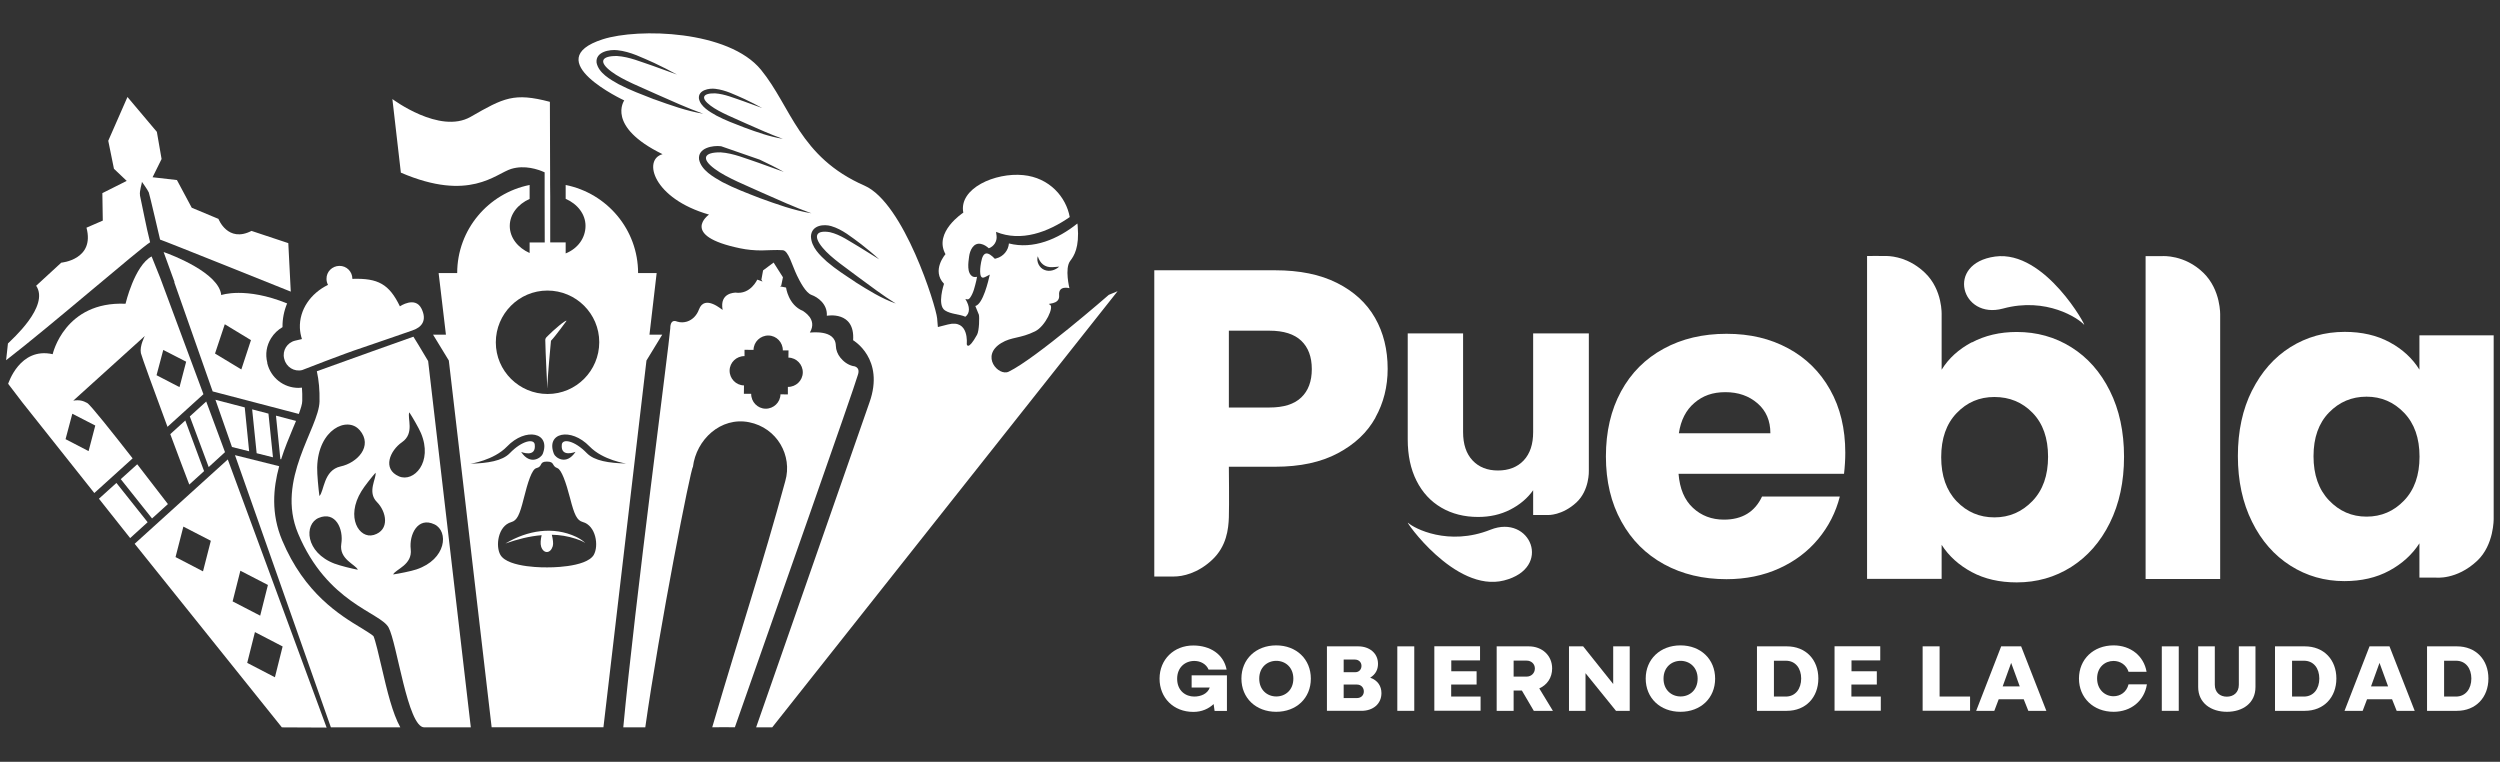 <?xml version="1.0" encoding="UTF-8"?>
<svg id="Capa_1" data-name="Capa 1" xmlns="http://www.w3.org/2000/svg" viewBox="0 0 233 71">
  <rect x="0" y="0" width="233" height="71" fill="#333333" stroke="none"/>
  <defs>
    <style>
      .cls-1 {
        fill: #fff;
      }
    </style>
  </defs>
  <g>
    <path class="cls-1" d="M128.19,38.93c-.76,1.37-1.92,2.47-3.5,3.31-1.57.84-3.52,1.26-5.85,1.26h-4.31s.04,3.55,0,4.73c-.04,1.06-.2,2.68-1.56,3.95s-2.76,1.55-3.55,1.55c-.51,0-1.84,0-1.84,0v-28.54h11.26c2.28,0,4.2.39,5.77,1.18,1.57.79,2.75,1.87,3.54,3.25.79,1.38,1.18,2.97,1.18,4.76,0,1.65-.38,3.17-1.14,4.53ZM121.28,37.04c.65-.62.98-1.5.98-2.64s-.33-2.02-.98-2.64c-.65-.62-1.64-.94-2.97-.94h-3.78v7.16h3.78c1.33,0,2.32-.31,2.97-.94Z"/>
    <path class="cls-1" d="M148.08,31.07v12.81s.07,1.81-1.16,2.95c-1.33,1.23-2.65,1.17-2.65,1.17h-1.38v-2.31c-.53.75-1.24,1.35-2.14,1.81-.9.46-1.9.68-2.99.68-1.29,0-2.44-.29-3.43-.87-.99-.58-1.76-1.41-2.31-2.5s-.82-2.38-.82-3.85v-9.89h5.16v9.2c0,1.13.29,2.01.88,2.64.59.63,1.38.94,2.37.94s1.81-.31,2.4-.94c.59-.63.88-1.51.88-2.64v-9.2h5.19Z"/>
    <path class="cls-1" d="M183.77,31.92c1.22-.65,2.62-.98,4.19-.98,1.87,0,3.56.47,5.08,1.42,1.52.95,2.72,2.3,3.6,4.07.88,1.76,1.32,3.81,1.32,6.14s-.44,4.38-1.32,6.16c-.88,1.78-2.08,3.14-3.6,4.11-1.52.96-3.21,1.44-5.08,1.44-1.6,0-3-.32-4.19-.96-1.19-.64-2.13-1.48-2.81-2.54v3.17h-6.95v-30.09s1.38-.01,1.84,0c.63.02,2.12.2,3.55,1.56,1.68,1.6,1.56,3.95,1.56,3.95v5.09c.65-1.06,1.59-1.91,2.81-2.56ZM189.44,38.48c-.96-.99-2.15-1.48-3.56-1.48s-2.56.5-3.52,1.5c-.96,1-1.44,2.37-1.44,4.11s.48,3.1,1.44,4.11c.96,1,2.13,1.5,3.52,1.5s2.56-.51,3.54-1.52c.98-1.02,1.46-2.39,1.46-4.13s-.48-3.1-1.44-4.09Z"/>
    <path class="cls-1" d="M205.36,25.43c1.65,1.61,1.56,3.95,1.56,3.95v24.58h-6.95v-30.09h1.56s2.07-.16,3.83,1.56Z"/>
    <path class="cls-1" d="M209.89,36.4c.88-1.75,2.07-3.1,3.58-4.05,1.51-.94,3.2-1.42,5.06-1.42,1.59,0,2.99.32,4.19.97,1.2.65,2.12,1.5,2.77,2.55v-3.2h6.92v17.08s.05,2.45-1.54,3.94c-1.93,1.81-3.87,1.56-3.87,1.56h-1.51s0-3.19,0-3.19c-.68,1.05-1.61,1.9-2.81,2.55-1.2.65-2.6.97-4.19.97-1.83,0-3.51-.48-5.02-1.44-1.51-.96-2.71-2.32-3.58-4.09-.88-1.77-1.32-3.81-1.32-6.13s.44-4.36,1.32-6.11ZM224.06,38.47c-.96-1-2.13-1.5-3.5-1.5s-2.54.49-3.5,1.48c-.96.99-1.44,2.34-1.44,4.07s.48,3.1,1.44,4.11c.96,1.01,2.12,1.52,3.5,1.52s2.54-.5,3.5-1.5c.96-1,1.44-2.36,1.44-4.09s-.48-3.09-1.44-4.09Z"/>
    <path class="cls-1" d="M171.86,44.16h-15.42c.11,1.38.55,2.44,1.34,3.17.78.73,1.75,1.1,2.89,1.1,1.7,0,2.88-.72,3.55-2.15h7.25c-.37,1.46-1.04,2.78-2.01,3.95-.97,1.17-2.19,2.09-3.65,2.75-1.46.66-3.1,1-4.9,1-2.18,0-4.12-.46-5.82-1.39-1.7-.93-3.03-2.26-3.98-3.99-.96-1.73-1.44-3.75-1.44-6.06s.47-4.33,1.41-6.06c.94-1.73,2.26-3.05,3.97-3.98,1.7-.93,3.65-1.39,5.86-1.39s4.07.45,5.74,1.35c1.67.9,2.98,2.19,3.92,3.87.94,1.67,1.41,3.63,1.41,5.86,0,.64-.04,1.3-.12,1.99ZM165,40.38c0-1.17-.4-2.1-1.2-2.79-.8-.69-1.79-1.04-2.99-1.04s-2.11.33-2.89,1c-.78.66-1.27,1.61-1.45,2.83h8.53Z"/>
    <path class="cls-1" d="M131.23,48.73c-.37-.34,4.36,6.53,8.94,5.37,4.58-1.16,2.47-6.22-1.26-4.73-3.92,1.56-7.12-.13-7.67-.64Z"/>
    <path class="cls-1" d="M194.23,30.25c.33.38-3.6-6.97-8.28-6.34-4.68.64-3.15,5.9.72,4.85,4.07-1.11,7.06.93,7.55,1.49Z"/>
  </g>
  <g>
    <path class="cls-1" d="M111.04,62.94h3.31v3.32h-1.15l-.09-.64c-.46.43-1.09.73-1.89.73-1.85,0-3.15-1.31-3.15-3.1s1.34-3.09,3.14-3.09c1.56,0,2.83.8,3.11,2.25h-1.68c-.22-.53-.76-.81-1.33-.81-.86,0-1.6.6-1.6,1.66,0,1.14.81,1.66,1.59,1.66.6,0,1.24-.24,1.45-.84h-1.69v-1.13Z"/>
    <path class="cls-1" d="M115.7,63.24c0-1.81,1.36-3.09,3.24-3.09s3.23,1.28,3.23,3.1-1.35,3.09-3.23,3.09-3.24-1.27-3.24-3.1ZM120.54,63.25c0-1.06-.75-1.66-1.59-1.66s-1.59.6-1.59,1.66.75,1.66,1.59,1.66,1.59-.59,1.59-1.66Z"/>
    <path class="cls-1" d="M123.67,66.25v-6.01h2.92c1.02,0,1.84.62,1.84,1.63,0,.53-.22.98-.73,1.29.72.25,1.05.8,1.05,1.44,0,1.01-.79,1.65-1.86,1.65h-3.22ZM125.23,62.65h1.08c.37,0,.58-.28.58-.59,0-.33-.24-.59-.63-.59h-1.03v1.18ZM125.23,65.06h1.23c.42,0,.65-.29.65-.62,0-.34-.24-.64-.65-.64h-1.23v1.26Z"/>
    <path class="cls-1" d="M130.23,60.24h1.58v6.01h-1.58v-6.01Z"/>
    <path class="cls-1" d="M135.25,63.81v1.11h2.74v1.32h-4.31v-6.01h4.26v1.32h-2.68v1.01h2.36v1.24h-2.36Z"/>
    <path class="cls-1" d="M139.49,66.25v-6.01h2.99c1.26,0,2.18.86,2.18,2.06,0,.86-.47,1.54-1.2,1.86l1.27,2.09h-1.78l-1.11-1.89h-.77v1.89h-1.58ZM141.07,63.06h1.21c.44,0,.77-.33.77-.76s-.34-.73-.77-.73h-1.21v1.49Z"/>
    <path class="cls-1" d="M146.23,66.25v-6.01h1.32l2.8,3.51v-3.51h1.54v6.01h-1.28l-2.84-3.51v3.51h-1.54Z"/>
    <path class="cls-1" d="M153.38,63.24c0-1.81,1.36-3.09,3.24-3.09s3.23,1.28,3.23,3.1-1.35,3.09-3.23,3.09-3.24-1.27-3.24-3.1ZM158.22,63.25c0-1.06-.75-1.66-1.59-1.66s-1.59.6-1.59,1.66.75,1.66,1.59,1.66,1.59-.59,1.59-1.66Z"/>
    <path class="cls-1" d="M163.75,66.25v-6.01h2.78c1.78,0,2.94,1.25,2.94,3s-1.17,3.01-2.94,3.01h-2.78ZM165.32,64.92h1.11c.92,0,1.44-.74,1.44-1.68s-.52-1.66-1.43-1.66h-1.11v3.33Z"/>
    <path class="cls-1" d="M172.55,63.81v1.11h2.74v1.32h-4.31v-6.01h4.26v1.32h-2.68v1.01h2.36v1.24h-2.36Z"/>
    <path class="cls-1" d="M179.19,66.25v-6.01h1.58v4.68h2.84v1.32h-4.41Z"/>
    <path class="cls-1" d="M184.18,66.25l2.33-6.01h1.86l2.35,6.01h-1.68l-.43-1.08h-2.33l-.41,1.08h-1.68ZM186.65,63.97h1.59l-.8-2.19-.79,2.19Z"/>
    <path class="cls-1" d="M200.09,63.79c-.24,1.53-1.48,2.55-3.1,2.55-1.88,0-3.23-1.3-3.23-3.1s1.35-3.09,3.23-3.09c1.59,0,2.82.99,3.07,2.46h-1.68c-.21-.66-.79-1.01-1.4-1.01-.8,0-1.53.59-1.53,1.63s.73,1.66,1.53,1.66c.63,0,1.22-.38,1.4-1.11h1.71Z"/>
    <path class="cls-1" d="M201.48,60.24h1.58v6.01h-1.58v-6.01Z"/>
    <path class="cls-1" d="M204.87,60.24h1.55v3.58c0,.73.5,1.11,1.12,1.11s1.12-.38,1.12-1.11v-3.58h1.55v3.79c0,1.51-1.2,2.31-2.66,2.31s-2.68-.8-2.68-2.31v-3.79Z"/>
    <path class="cls-1" d="M212.03,66.25v-6.01h2.78c1.78,0,2.94,1.25,2.94,3s-1.17,3.01-2.94,3.01h-2.78ZM213.61,64.92h1.11c.92,0,1.44-.74,1.44-1.68s-.52-1.66-1.43-1.66h-1.11v3.33Z"/>
    <path class="cls-1" d="M218.51,66.25l2.33-6.01h1.86l2.35,6.01h-1.68l-.43-1.08h-2.33l-.41,1.08h-1.69ZM220.98,63.97h1.59l-.8-2.19-.79,2.19Z"/>
    <path class="cls-1" d="M226.2,66.25v-6.01h2.78c1.78,0,2.94,1.25,2.94,3s-1.17,3.01-2.94,3.01h-2.78ZM227.78,64.92h1.11c.92,0,1.44-.74,1.44-1.68s-.52-1.66-1.43-1.66h-1.11v3.33Z"/>
  </g>
  <g>
    <path class="cls-1" d="M5.91,50.85h0s-.03-.04-.03-.04c.01.01.02.03.03.04Z"/>
    <path class="cls-1" d="M13.05,18.19c-.08-.35.2-1.15.18-1.24,0,0,.53.73.64.99.06.13,1.05,4.39,1.05,4.39.18.03,12.18,4.85,12.18,4.85l-.23-4.52-3.43-1.14c-2.22,1.14-3.08-1.12-3.08-1.12l-2.49-1.04-1.38-2.58-2.27-.26.84-1.7-.44-2.53-2.74-3.25-1.79,4.08.53,2.61,1.19,1.13-2.27,1.14.04,2.56-1.52.66c.8,2.99-2.35,3.26-2.35,3.26l-2.34,2.15c1.28,1.91-2.3,5.04-2.63,5.38l-.17,1.56c4.13-3.18,12.49-10.43,13.42-10.99-.41-1.63-.66-3.08-.95-4.39Z"/>
    <path class="cls-1" d="M8.86,45.33h0"/>
    <g>
      <path class="cls-1" d="M87.98,26.46s-.67,1.97.09,2.47c.55.36,1.35.34,1.9.59.45-.33.44-.96,0-1.65l.2.03c.07.01.15-.04.22-.12.34-.46.46-1.06.6-1.62.03-.12.05-.24.07-.36-.12.03-.25.03-.39-.02-.59-.3-.42-1.33-.35-1.87.07-.56.4-1.32,1.09-1.18.3.06.53.22.75.41.48-.18.78-.65.72-1.16,0,0-.05-.37-.05-.37,2.35.96,4.85.02,6.87-1.38-.34-1.87-1.89-3.67-4.33-3.91-2.61-.26-6.03,1.23-5.59,3.5,0,0-2.8,1.81-1.66,3.87,0,0-1.34,1.51-.13,2.77Z"/>
      <path class="cls-1" d="M91.23,29.33c.06.19.04,1.5-.17,1.87-.87,1.57-.96.87-.96.87,0,0,.26-2.35-1.75-1.83-.32.08-.63.17-.94.24-.03-.35-.05-.64-.07-.82-.1-1.1-3.09-10.75-6.77-12.36-6.08-2.66-6.83-7.35-9.64-10.79-3.01-3.69-11.42-3.91-14.75-2.85-6.07,1.95,2,5.7,2,5.7,0,0-1.73,2.42,3.57,5.01-1.86.49-.9,4.13,4.33,5.63,0,0-2.81,1.96,2.89,3.14.66.14,1.33.2,2,.2.41,0,1.42-.07,1.99-.02.53.05.86,1.41,1.32,2.36.26.53.8,1.61,1.36,1.81s1.49.84,1.42,1.94c0,0,2.64-.5,2.45,2.28,0,0,2.98,1.72,1.52,5.81l-10.56,30.27h1.5s32.19-40.65,32.19-40.65l-.82.34s-6.79,5.93-9.33,7.16c-.95.46-2.67-1.47-.69-2.67.97-.59,1.75-.4,3.15-1.09.96-.47,1.81-2.32,1.37-2.49-.44-.17.96.08.87-.87-.09-.96.96-.66.96-.66,0,0-.46-1.84.07-2.54.36-.47.87-1.25.7-3.25,0-.08-.02-.16-.03-.24-1.8,1.45-4.11,2.44-6.38,1.86-.05.65-.52,1.22-1.17,1.39l-.14.04c-.66-.69-1.09-.73-1.28.31-.06.28-.26,1.56.23,1.44.14-.03.44-.21.58-.28-.13.57-.63,2.75-1.35,2.93M96.72,23.88c.21.67.66,1.05,1.34,1.02.21,0,.43-.04.66-.05-.37.33-.89.5-1.37.31-.48-.18-.79-.78-.63-1.28ZM66.67,8.28c.96.11,1.83.56,2.7.94.57.27,1.13.55,1.67.85l-1.76-.64c-.87-.29-1.73-.67-2.64-.73-1.16-.02-1.38.43-.41,1.15.83.63,2.32,1.2,3.28,1.65,1.14.5,2.27,1.02,3.45,1.44-1.24-.2-2.43-.63-3.6-1.06-.88-.34-1.77-.67-2.6-1.11-.61-.35-1.47-.82-1.62-1.58-.09-.8.96-.99,1.54-.91ZM60.97,9.26c-1.12-.44-2.24-.85-3.31-1.41-.78-.44-1.87-1.04-2.06-2.01-.11-1.02,1.22-1.25,1.95-1.16,1.22.13,2.33.71,3.43,1.19.72.34,1.43.7,2.12,1.08l-2.24-.81c-1.1-.36-2.2-.85-3.35-.92-1.47-.02-1.75.55-.52,1.46,1.06.8,2.95,1.52,4.17,2.09,1.45.64,2.89,1.3,4.38,1.83-1.57-.26-3.08-.81-4.58-1.35ZM70.81,14.88c.76.36,1.51.73,2.24,1.14l-2.36-.85c-1.16-.38-2.32-.89-3.53-.97-1.55-.02-1.85.58-.55,1.54,1.12.84,3.11,1.61,4.4,2.21,1.53.67,3.04,1.37,4.62,1.93-1.66-.27-3.25-.85-4.82-1.42-1.18-.46-2.36-.9-3.49-1.49-.82-.47-1.97-1.1-2.17-2.12-.12-1.07,1.28-1.32,2.06-1.22M79.72,26.28c-.91-.6-1.82-1.18-2.66-1.9-.61-.56-1.46-1.33-1.48-2.36.06-1.07,1.25-1.14,1.88-.95,1.04.3,1.92,1.04,2.8,1.69.57.45,1.14.91,1.68,1.41l-1.82-1.13c-.9-.52-1.78-1.17-2.77-1.4-1.28-.22-1.61.34-.68,1.45.8.97,2.33,1.97,3.3,2.72,1.16.85,2.31,1.73,3.52,2.48-1.33-.47-2.56-1.24-3.77-2Z"/>
    </g>
    <path class="cls-1" d="M79.51,34.12c-.55-.13-.93-.47-1.19-.79-.25-.31-.41-.7-.42-1.11-.04-1.59-2.42-1.19-2.42-1.23.75-1.26-.64-1.98-.64-2.01-1.38-.55-1.58-2.19-1.58-2.18-.19-.03-.37-.07-.56-.11.04-.02.07-.05.11-.07.05-.26.1-.52.16-.78-.29-.44-.58-.9-.87-1.37-.33.25-.65.49-.98.73-.06.33-.1.54-.16.87.04.06.07.11.11.17-.16-.06-.33-.12-.49-.18,0-.02-.62,1.42-2.05,1.21-.01.02-1.49-.02-1.18,1.61-.01.05-1.67-1.5-2.21-.03-.19.52-.58.95-1.11,1.12-.27.08-.58.11-.93,0,0,0-.63-.33-.63.63,0,0,0,0,0,0-.1,1.5-3.31,25.71-4.38,37.19h2.05c1.31-9.29,4.26-24.27,4.44-24.27.31-2.56,2.6-4.69,5.23-4.17,2.62.52,4.06,3.12,3.38,5.48-2.14,7.88-4.15,13.87-6.81,22.95.16-.01,2.11,0,2.11,0,3.86-11.02,11.11-31.56,11.46-32.83,0,0,0,0,0,0,.28-.79-.42-.83-.42-.83ZM73.43,36.06v.7s-.69-.01-.69-.01c-.01.75-.64,1.35-1.39,1.34-.75-.01-1.35-.64-1.34-1.39h-.68s.01-.78.01-.78c-.75-.01-1.35-.64-1.34-1.39.01-.75.64-1.35,1.39-1.34v-.59s.84.01.84.01c.01-.75.64-1.35,1.39-1.34.75.01,1.35.64,1.34,1.39h.53s-.01.67-.01.67c.75.01,1.35.64,1.34,1.39-.01.75-.64,1.35-1.39,1.34Z"/>
    <path class="cls-1" d="M51.28,22.7v-4.39s-.01-1.13-.01-1.13h0s0-.9,0-.9l-.02-6.74v-.05c-3.35-.88-4.29-.38-7.39,1.4-2.88,1.65-7.29-1.66-7.29-1.66l.79,6.86c6.41,2.76,8.83.09,10.29-.35,1.26-.38,2.49.04,3.11.32v1.11s0,0,0,0v1.13s.01,4.39.01,4.39"/>
    <g>
      <path class="cls-1" d="M47.12,50.65c1.1-.39,2.23-.68,3.36-.77-.09.39-.13.79-.05,1.05.12.41.39.52.52.52.27,0,.46-.21.57-.55.07-.24.01-.65-.09-1.06.74.01,1.49.13,2.22.37.31.1.61.21.9.4-.26-.26-.56-.43-.86-.58-2.14-1-4.52-.6-6.56.61Z"/>
      <path class="cls-1" d="M51.02,36.17c-.01-1,.33-4.3.33-4.41.42-.43,1.45-1.86,1.45-1.86-.1-.1-1.26.91-1.7,1.36-.06.06-.13.13-.19.19-.01.01-.02.03-.03.05-.03.04-.06.1-.06.17.01,1,.2,4.84.2,4.5Z"/>
      <path class="cls-1" d="M50.76,22.6h-1.4s0,0,0,0v.36s0,.62,0,.62c-1.1-.49-1.85-1.43-1.85-2.52s.75-2.03,1.85-2.52v-1.3c-3.85.77-6.75,4.16-6.75,8.21h-1.73s.68,5.74.68,5.74h-1.2s1.47,2.41,1.47,2.41l3.99,34.18h10.42l4.01-34.18,1.47-2.41h-1.19s.67-5.74.67-5.74h-1.73c0-4.06-2.9-7.44-6.75-8.21v1.29c1.1.48,1.85,1.43,1.85,2.52s-.68,2.1-1.85,2.57v-1.03s0,0,0,0h-1.44M51.02,27.08c2.66,0,4.83,2.15,4.83,4.81,0,2.66-2.15,4.83-4.81,4.83-2.66,0-4.83-2.15-4.83-4.81,0-2.66,2.15-4.83,4.81-4.83ZM43.84,43.22s2.17-.31,3.41-1.6c1.75-1.83,4.11-1.31,3.33.69-.13.33-1.14,1.12-2.01-.19,0,0,1.41.58,1.27-.68-.06-.59-1.19-.38-2.32.79-.71.74-2.08.94-3.67.99ZM55.35,51.7c-.72,1.24-4.35,1.18-4.35,1.18,0,0-3.63.08-4.36-1.16-.48-.82-.23-2.71,1.01-3.06.54-.15.78-.67,1.16-2.19.38-1.52.76-2.74,1.18-2.84.63-.15.22-.61.98-.61.76,0,.42.41.98.61.38.14.8,1.32,1.19,2.83.39,1.52.63,2.04,1.17,2.19,1.24.34,1.51,2.23,1.03,3.06ZM54.68,42.22c-1.14-1.17-2.26-1.37-2.32-.78-.13,1.25,1.28.67,1.28.67-.87,1.31-1.88.53-2.01.2-.8-1.99,1.56-2.52,3.32-.7,1.25,1.29,3.41,1.59,3.41,1.59-1.59-.04-2.96-.24-3.67-.97Z"/>
    </g>
    <path class="cls-1" d="M12.55,50.68l13.72,17.11,4.17.02-9.21-24.99-8.68,7.86ZM18.92,53.25l-2.56-1.33.73-2.84,2.56,1.32-.73,2.85ZM25.62,63.12l-2.58-1.34.72-2.87,2.58,1.34-.72,2.88ZM22.4,53.19l2.57,1.33-.72,2.86-2.57-1.33.72-2.85Z"/>
    <polygon class="cls-1" points="10.85 45.01 9.22 46.48 12.13 50.15 13.76 48.67 10.85 45.01"/>
    <path class="cls-1" d="M8.13,37.56c-.4-.22-.74-.31-1.3-.22l6.67-6.03s-.5.92-.37,1.6c.05.26,1.25,3.56,2.48,6.87l3.35-3.04-4.03-10.85-.8-1.99c-1.6.86-2.43,4.41-2.43,4.41-5.69-.25-6.79,4.7-6.79,4.7-3.08-.69-4.14,2.76-4.15,2.76l1.32,1.73,6.71,8.45,3.57-3.23c-1.9-2.43-3.93-4.99-4.23-5.16ZM15.21,32.61l2.14,1.1-.62,2.37-2.14-1.11.63-2.37ZM8.25,42.04l-2.14-1.11.63-2.37,2.14,1.1-.62,2.37Z"/>
    <path class="cls-1" d="M11.25,44.65l2.92,3.67,1.48-1.34c-.41-.54-1.57-2.05-2.86-3.71l-1.54,1.39Z"/>
    <path class="cls-1" d="M15.87,40.46c.66,1.78,1.31,3.5,1.77,4.7l1.38-1.25-1.75-4.72-1.4,1.27Z"/>
    <polygon class="cls-1" points="17.69 38.81 19.45 43.53 20.97 42.14 19.22 37.42 17.69 38.81"/>
    <polygon class="cls-1" points="25.02 38.55 23.5 38.15 23.92 42.24 25.44 42.62 25.02 38.55"/>
    <path class="cls-1" d="M27.59,39.23l-1.87-.49.41,4.05.07.02c.33-1.05.74-2.02,1.1-2.89.1-.23.19-.46.29-.69Z"/>
    <polygon class="cls-1" points="23.22 42.06 22.81 37.97 20.08 37.26 21.62 41.66 23.22 42.06"/>
    <path class="cls-1" d="M34.81,59.29c-.17-.17-.71-.49-1.14-.76-1.98-1.2-5.29-3.2-7.38-8.19-1.03-2.46-.84-4.81-.27-6.89l-4.12-1.03,8.94,25.37h6.47c-.73-1.33-1.21-3.31-1.75-5.64-.24-1.04-.57-2.45-.75-2.86Z"/>
    <g>
      <path class="cls-1" d="M38.47,30.78c.82-.27,1.36-.91.81-2.02-.59-1.18-2.01-.21-2.01-.21-1-2.07-2.03-2.64-4.43-2.56,0,0,0,0,0-.01,0-.67-.54-1.21-1.21-1.2s-1.21.54-1.2,1.21c0,.2.05.39.14.56-1.62.79-2.69,2.32-2.62,4.03.02.35.08.69.19,1.02l-.64.15c-.74.18-1.2.92-1.02,1.66l.02.06c.18.74.92,1.2,1.66,1.02,0,0,3.93-1.54,5.53-2.06.29-.09,4.79-1.65,4.79-1.65Z"/>
      <path class="cls-1" d="M39.89,33.63c-.64-1.1-1.36-2.25-1.36-2.25,0,0-7.13,2.53-9,3.22.19.86.27,1.75.25,2.82-.06,2.5-4.1,7.29-2,12.3,2.72,6.49,7.63,7.33,8.43,8.75.79,1.42,1.78,9.32,3.33,9.32.95,0,2.96,0,4.34,0l-3.98-34.16ZM33.51,40.07c1.31,1.52-.25,3.08-1.76,3.4-1.61.35-1.53,2.31-1.98,2.76-.09-.65-.22-2.01-.21-2.66.08-3.58,2.83-4.8,3.95-3.49ZM31.2,52.54c-2.77-1.05-2.87-3.69-1.5-4.27,1.59-.67,2.33,1.06,2.11,2.41-.23,1.45,1.33,1.92,1.54,2.42-.54-.1-1.64-.37-2.14-.56ZM34.82,49.86c-1.33.39-2.64-1.64-1.13-4.09.27-.45.96-1.31,1.31-1.71.11.5-.81,1.79.13,2.73.88.88,1.24,2.61-.3,3.07ZM37.47,41.21c1.2-.83.46-2.28.68-2.78.3.46.87,1.44,1.08,1.93,1.15,2.73-.68,4.62-2.04,4.04-1.59-.68-.85-2.41.28-3.19ZM38.81,53.07c-.51.17-1.63.39-2.17.47.23-.49,1.81-.89,1.64-2.35-.16-1.36.65-3.06,2.21-2.32,1.34.64,1.13,3.26-1.68,4.2Z"/>
    </g>
    <path class="cls-1" d="M28.13,36.13c-.1.01-.21.02-.31.02-1.39,0-2.59-.95-2.91-2.3v-.06c-.2-.78-.07-1.58.35-2.26.27-.44.64-.79,1.07-1.04-.01-.77.14-1.52.43-2.21-3.89-1.58-6.14-.78-6.14-.78-.21-2.07-4.59-3.74-5.37-4.01.34.93.68,1.87,1.02,2.81h-.03s3.58,10.18,3.58,10.18l8.03,2.1c.18-.5.32-.93.32-1.21.01-.46,0-.87-.03-1.26ZM22.49,34.43l-2.45-1.48.91-2.73,2.44,1.48-.9,2.74Z"/>
  </g>
</svg>